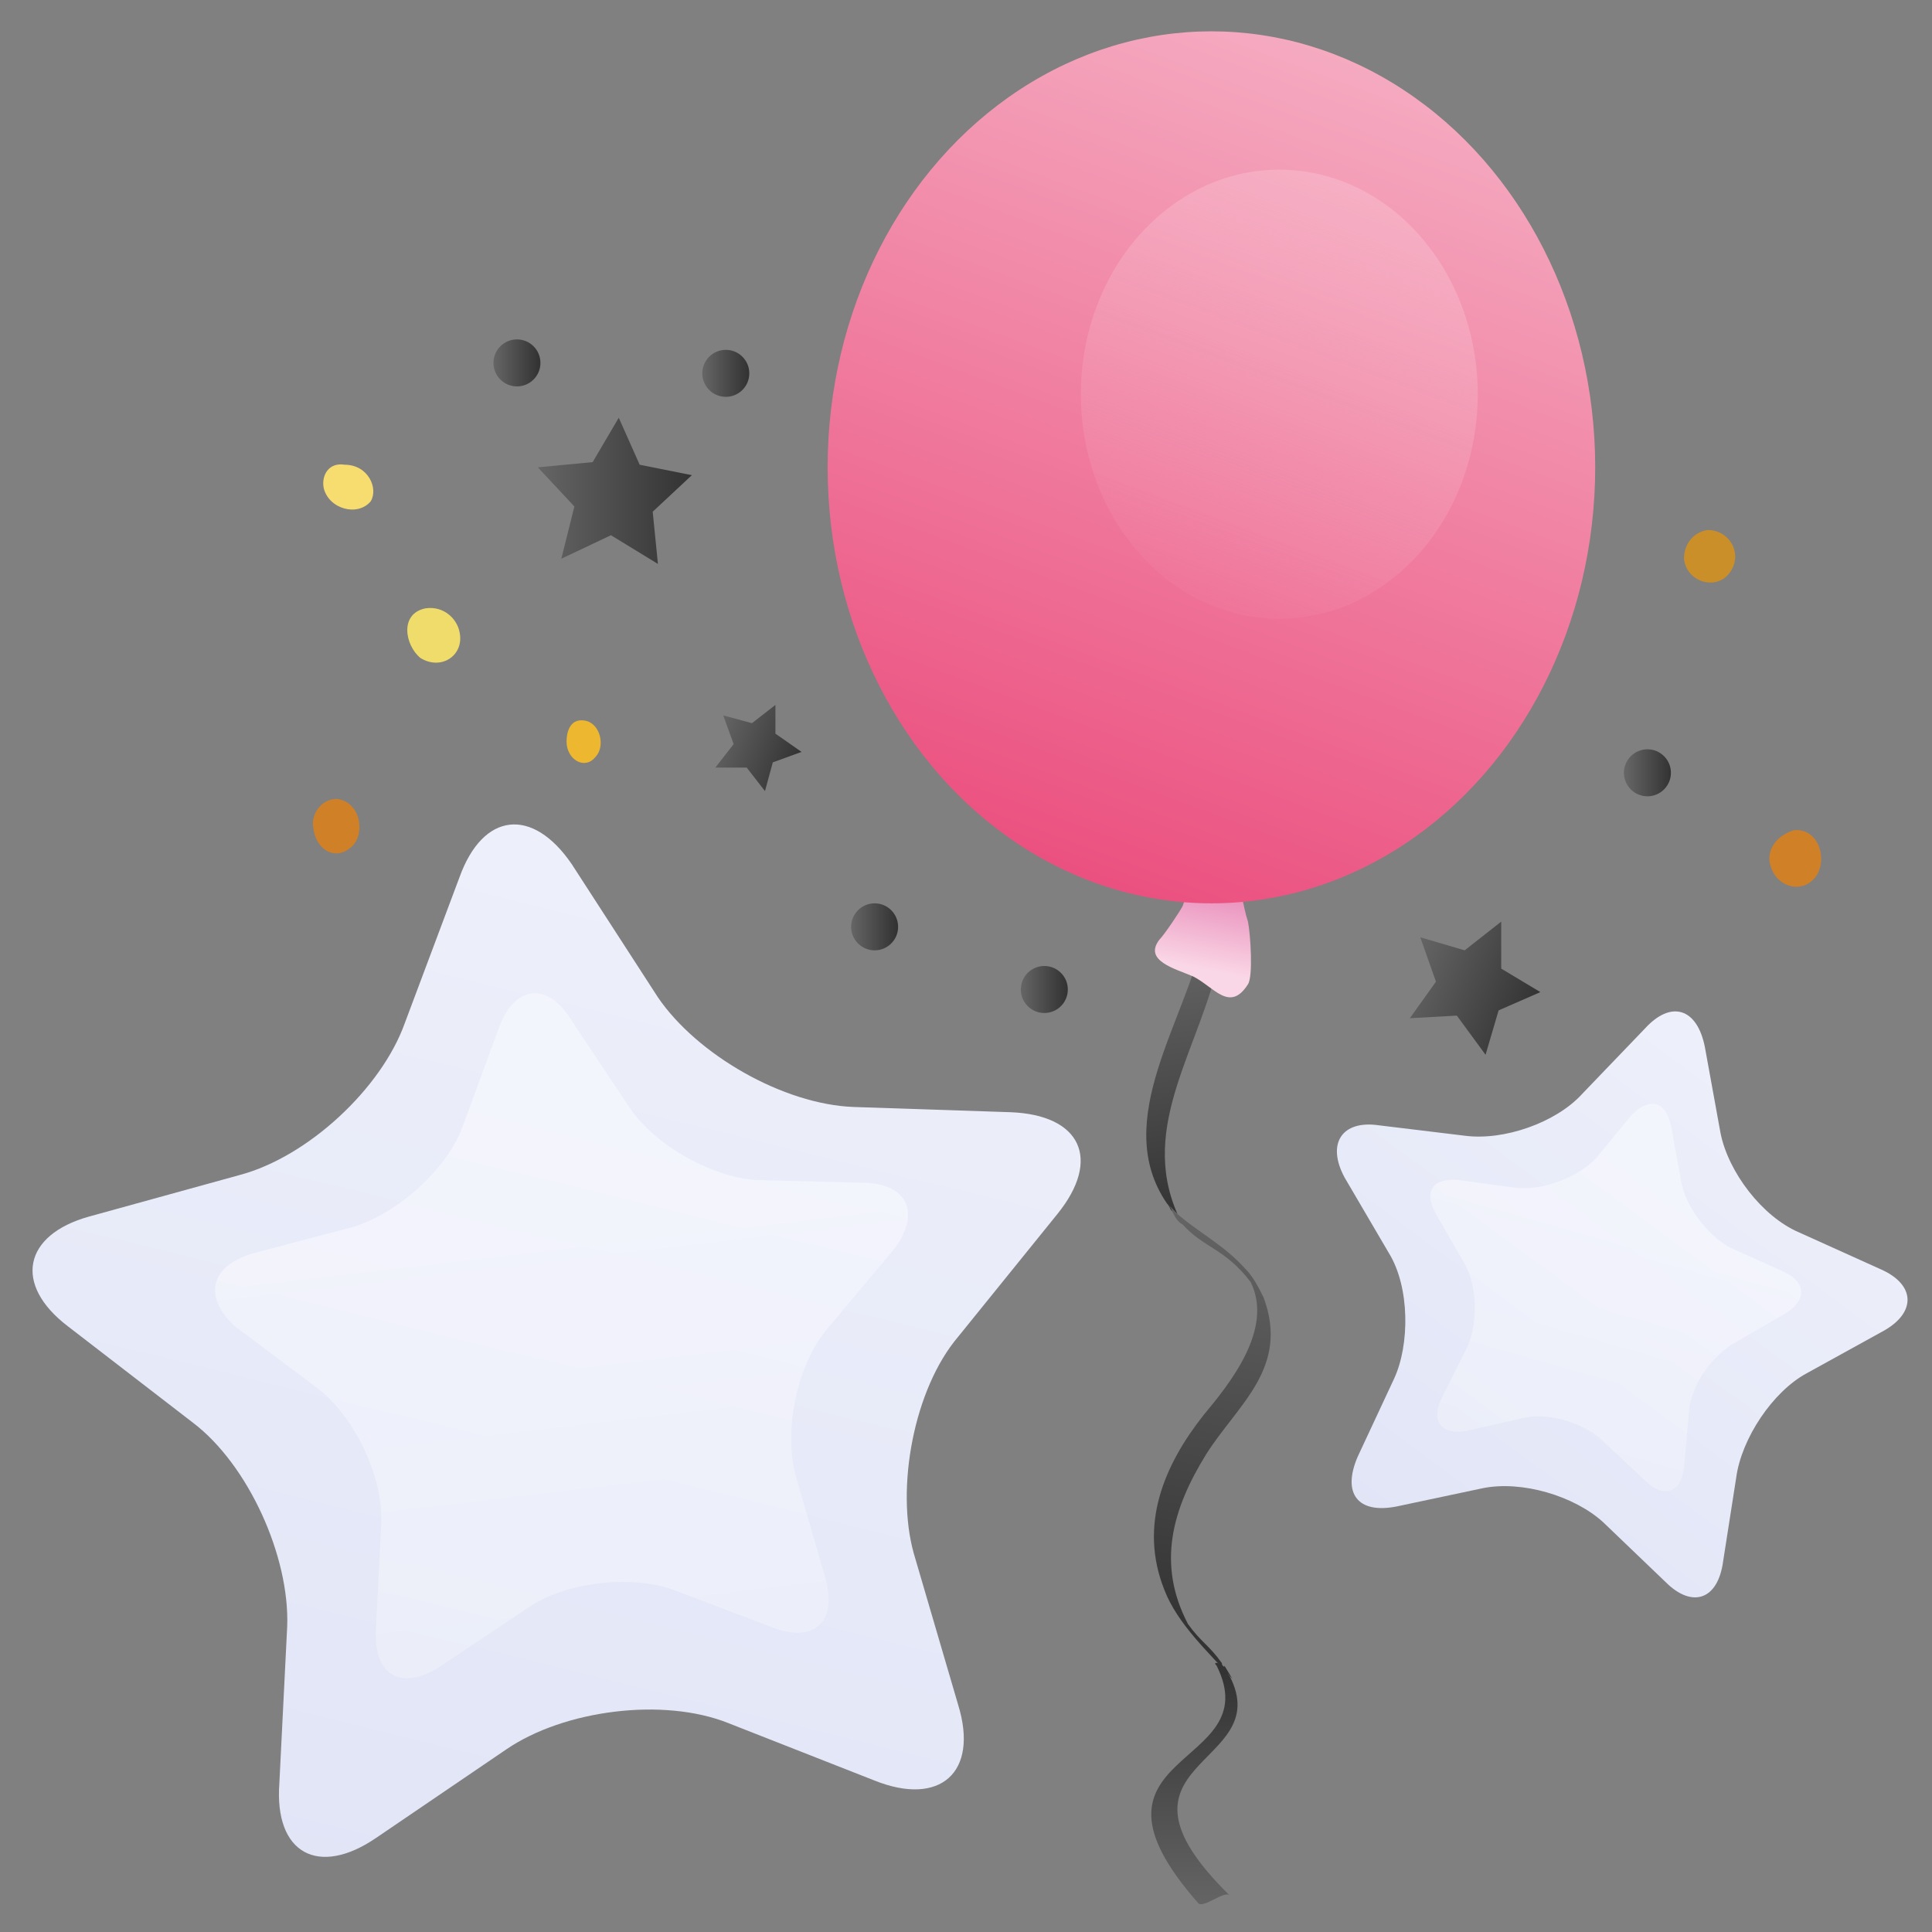 <?xml version="1.0" encoding="utf-8"?>
<!-- Generator: Adobe Illustrator 23.1.1, SVG Export Plug-In . SVG Version: 6.00 Build 0)  -->
<svg version="1.1" id="Layer_1" xmlns="http://www.w3.org/2000/svg" xmlns:xlink="http://www.w3.org/1999/xlink" x="0px" y="0px"
	 viewBox="0 0 74 74" style="enable-background:new 0 0 74 74;" xml:space="preserve">
<rect x="0" y="0" width="74" height="74" fill="#808080" stroke="none"/>
<style type="text/css">
	.st0{fill:url(#SVGID_1_);}
	.st1{fill:url(#SVGID_2_);fill-opacity:0.42;}
	.st2{fill:url(#SVGID_3_);}
	.st3{fill:url(#SVGID_4_);fill-opacity:0.42;}
	.st4{fill:url(#SVGID_5_);}
	.st5{fill:url(#SVGID_6_);}
	.st6{fill:url(#SVGID_7_);}
	.st7{fill:url(#SVGID_8_);}
	.st8{fill:url(#SVGID_9_);}
	.st9{fill:url(#SVGID_10_);}
	.st10{fill:url(#SVGID_11_);}
	.st11{fill:url(#SVGID_12_);}
	.st12{fill:url(#SVGID_13_);}
	.st13{fill:url(#SVGID_14_);}
	.st14{fill:url(#SVGID_15_);}
	.st15{fill:url(#SVGID_16_);}
	.st16{fill:url(#SVGID_17_);}
	.st17{fill:url(#SVGID_18_);}
	.st18{fill:url(#SVGID_19_);}
	.st19{fill:url(#SVGID_20_);}
	.st20{fill:url(#SVGID_21_);}
	.st21{fill:#A57D2C;}
	.st22{fill:#EFDC6A;}
	.st23{fill:#F7DD70;}
	.st24{fill:#EDB82F;}
	.st25{fill:#D08027;}
	.st26{fill:#CA8F29;}
</style>
<linearGradient id="SVGID_1_" gradientUnits="userSpaceOnUse" x1="28.501" y1="29.455" x2="11.341" y2="75.502" gradientTransform="matrix(0.993 -0.117 0.117 0.993 -5.568 2.873)">
	<stop  offset="0.11" style="stop-color:#EDEFFA"/>
	<stop  offset="1" style="stop-color:#E0E4F6"/>
</linearGradient>
<path class="st0" d="M17.6,33.6c0.9-2.5,2.8-2.7,4.3-0.5l3.3,5.1c1.5,2.2,4.8,4.1,7.5,4.2l6,0.2c2.7,0.1,3.5,1.8,1.8,3.9l-3.8,4.7
	C35,53.2,34.3,57,35,59.5l1.7,5.8c0.8,2.6-0.7,3.9-3.2,2.9l-5.6-2.2c-2.5-1-6.3-0.5-8.5,1l-5,3.4c-2.2,1.5-3.9,0.6-3.7-2.1l0.3-6
	c0.1-2.7-1.5-6.2-3.6-7.8l-4.8-3.7c-2.1-1.6-1.7-3.5,0.8-4.2l5.8-1.6c2.6-0.7,5.4-3.3,6.3-5.8L17.6,33.6z"/>
<linearGradient id="SVGID_2_" gradientUnits="userSpaceOnUse" x1="21.624" y1="37.671" x2="21.624" y2="105.002" gradientTransform="matrix(0.993 -0.117 0.117 0.993 -5.568 2.873)">
	<stop  offset="0.11" style="stop-color:#FFFFFF"/>
	<stop  offset="1" style="stop-color:#E0E4F6"/>
</linearGradient>
<path class="st1" d="M19.1,39.4c0.6-1.7,1.9-1.8,2.8-0.3l2.2,3.3c1,1.5,3.2,2.7,4.9,2.8l4,0.1c1.8,0,2.3,1.2,1.2,2.6L31.6,51
	c-1.1,1.4-1.6,3.9-1.1,5.6l1.1,3.8c0.5,1.7-0.4,2.6-2.1,1.9l-3.7-1.4c-1.6-0.6-4.2-0.3-5.6,0.7l-3.3,2.2c-1.5,1-2.6,0.4-2.5-1.4
	l0.2-4c0.1-1.8-1-4.1-2.4-5.2l-3.2-2.4C7.8,49.7,8,48.5,9.7,48l3.8-1c1.7-0.5,3.6-2.2,4.2-3.8L19.1,39.4z"/>
<linearGradient id="SVGID_3_" gradientUnits="userSpaceOnUse" x1="67.698" y1="34.913" x2="58.154" y2="60.523" gradientTransform="matrix(0.962 0.274 -0.274 0.962 12.831 -13.292)">
	<stop  offset="0.11" style="stop-color:#EDEFFA"/>
	<stop  offset="1" style="stop-color:#E0E4F6"/>
</linearGradient>
<path class="st2" d="M63,39.4c1-1.1,2-0.8,2.3,0.7l0.6,3.3c0.3,1.5,1.6,3.2,3,3.8l3.1,1.4c1.4,0.6,1.4,1.7,0.1,2.4l-2.9,1.6
	c-1.3,0.7-2.5,2.5-2.7,4L66,59.8c-0.2,1.5-1.2,1.8-2.2,0.8l-2.4-2.3c-1.1-1-3.1-1.6-4.6-1.3l-3.3,0.7C52,58,51.4,57.2,52,55.8l1.4-3
	c0.6-1.3,0.6-3.5-0.2-4.8l-1.7-2.9c-0.7-1.3-0.1-2.2,1.3-2l3.3,0.4c1.5,0.2,3.5-0.5,4.5-1.6L63,39.4z"/>
<linearGradient id="SVGID_4_" gradientUnits="userSpaceOnUse" x1="63.873" y1="39.483" x2="63.873" y2="76.929" gradientTransform="matrix(0.962 0.274 -0.274 0.962 12.831 -13.292)">
	<stop  offset="0.11" style="stop-color:#FFFFFF"/>
	<stop  offset="1" style="stop-color:#E0E4F6"/>
</linearGradient>
<path class="st3" d="M62.5,42.7c0.7-0.7,1.3-0.5,1.5,0.4l0.4,2.2c0.2,1,1.1,2.1,1.9,2.5l2,0.9c0.9,0.4,0.9,1.1,0.1,1.6l-1.9,1.1
	c-0.9,0.5-1.7,1.6-1.8,2.6l-0.2,2.2c-0.1,1-0.8,1.2-1.5,0.5l-1.6-1.5c-0.7-0.7-2.1-1.1-3-0.9l-2.2,0.5c-1,0.2-1.4-0.4-1-1.2l1-2
	c0.4-0.9,0.4-2.3-0.1-3.2L55,46.5c-0.5-0.9-0.1-1.4,0.9-1.3l2.2,0.3c1,0.1,2.3-0.4,3-1.1L62.5,42.7z"/>
<linearGradient id="SVGID_5_" gradientUnits="userSpaceOnUse" x1="20.593" y1="18.784" x2="26.463" y2="18.784">
	<stop  offset="0" style="stop-color:#656565"/>
	<stop  offset="1" style="stop-color:#333333"/>
</linearGradient>
<polygon class="st4" points="23.7,16 24.5,17.8 26.5,18.2 25,19.6 25.2,21.6 23.4,20.5 21.5,21.4 22,19.4 20.6,17.9 22.7,17.7 "/>
<linearGradient id="SVGID_6_" gradientUnits="userSpaceOnUse" x1="53.9" y1="37.554" x2="59.011" y2="37.554" gradientTransform="matrix(0.932 0.363 -0.363 0.932 17.489 -17.936)">
	<stop  offset="0" style="stop-color:#656565"/>
	<stop  offset="1" style="stop-color:#333333"/>
</linearGradient>
<polygon class="st5" points="57.5,35.3 57.5,37.1 59,38 57.4,38.7 56.9,40.4 55.8,38.9 54,39 55,37.6 54.4,35.9 56.1,36.4 "/>
<linearGradient id="SVGID_7_" gradientUnits="userSpaceOnUse" x1="25.923" y1="39.044" x2="29.268" y2="39.044" gradientTransform="matrix(0.932 0.363 -0.363 0.932 17.489 -17.936)">
	<stop  offset="0" style="stop-color:#656565"/>
	<stop  offset="1" style="stop-color:#333333"/>
</linearGradient>
<polygon class="st6" points="29.7,27 29.7,28.1 30.7,28.8 29.6,29.2 29.3,30.3 28.6,29.4 27.4,29.4 28.1,28.5 27.7,27.4 28.8,27.7 
	"/>
<linearGradient id="SVGID_8_" gradientUnits="userSpaceOnUse" x1="26.932" y1="14.311" x2="28.648" y2="14.311">
	<stop  offset="0" style="stop-color:#656565"/>
	<stop  offset="1" style="stop-color:#333333"/>
</linearGradient>
<circle class="st7" cx="27.8" cy="14.3" r="0.9"/>
<linearGradient id="SVGID_9_" gradientUnits="userSpaceOnUse" x1="39.115" y1="37.87" x2="40.831" y2="37.87">
	<stop  offset="0" style="stop-color:#656565"/>
	<stop  offset="1" style="stop-color:#333333"/>
</linearGradient>
<circle class="st8" cx="40" cy="37.9" r="0.9"/>
<linearGradient id="SVGID_10_" gradientUnits="userSpaceOnUse" x1="62.274" y1="29.563" x2="63.99" y2="29.563">
	<stop  offset="0" style="stop-color:#656565"/>
	<stop  offset="1" style="stop-color:#333333"/>
</linearGradient>
<circle class="st9" cx="63.1" cy="29.6" r="0.9"/>
<linearGradient id="SVGID_11_" gradientUnits="userSpaceOnUse" x1="32.613" y1="35.481" x2="34.329" y2="35.481">
	<stop  offset="0" style="stop-color:#656565"/>
	<stop  offset="1" style="stop-color:#333333"/>
</linearGradient>
<circle class="st10" cx="33.5" cy="35.5" r="0.9"/>
<linearGradient id="SVGID_12_" gradientUnits="userSpaceOnUse" x1="18.922" y1="13.882" x2="20.638" y2="13.882">
	<stop  offset="0" style="stop-color:#656565"/>
	<stop  offset="1" style="stop-color:#333333"/>
</linearGradient>
<circle class="st11" cx="19.8" cy="13.9" r="0.9"/>
<g>
	
		<linearGradient id="SVGID_13_" gradientUnits="userSpaceOnUse" x1="55.98" y1="-486.698" x2="58.493" y2="-476.898" gradientTransform="matrix(0.994 0.113 -0.113 0.994 -65.558 513.819)">
		<stop  offset="0" style="stop-color:#656565"/>
		<stop  offset="1" style="stop-color:#333333"/>
	</linearGradient>
	<path class="st12" d="M46.7,36.7c-0.7,3.4-3.1,6.4-1.6,9.8c-0.1-0.1-0.3-0.3-0.4-0.4c0.1,0.1,0.2,0.2,0.2,0.3
		c-0.1-0.1-0.1-0.2-0.2-0.3c-2.2-3.2,0.8-7.1,1.4-10.3C46.1,36.1,46.8,36.5,46.7,36.7z"/>
	
		<linearGradient id="SVGID_14_" gradientUnits="userSpaceOnUse" x1="96.93" y1="1142.864" x2="99.153" y2="1151.532" gradientTransform="matrix(-0.973 -0.229 0.229 -0.973 -121.192 1207.226)">
		<stop  offset="0" style="stop-color:#656565"/>
		<stop  offset="1" style="stop-color:#333333"/>
	</linearGradient>
	<path class="st13" d="M45.9,72.9c-5.2-5.9,2.7-5.1,0.7-9.1c-0.2-0.2,0.2-0.1,0.3,0.1c0.1,0.1,0.1,0.2,0.2,0.3
		c1.8,3.5-5.3,3.2,0,8.4C46.9,72.4,46.1,73.1,45.9,72.9z"/>
	
		<linearGradient id="SVGID_15_" gradientUnits="userSpaceOnUse" x1="59.575" y1="-477.01" x2="58.861" y2="-460.905" gradientTransform="matrix(0.994 0.113 -0.113 0.994 -65.558 513.819)">
		<stop  offset="0" style="stop-color:#656565"/>
		<stop  offset="1" style="stop-color:#333333"/>
	</linearGradient>
	<path class="st14" d="M46.8,63.7c-0.5-0.7-0.8-0.8-1.3-1.5c-1.2-2.3-0.6-4.4,0.7-6.5c1.2-1.9,3.2-3.3,2.2-6
		c-0.2-0.4-0.4-0.8-0.7-1.1c-0.8-0.9-1.8-1.4-2.6-2.1c-0.1-0.1-0.3-0.3-0.4-0.4c0.1,0.1,0.2,0.2,0.2,0.3c0.1,0.2,0.2,0.4,0.4,0.5
		c0,0,0,0,0,0c0.8,0.9,1.6,0.9,2.6,2.2c0.9,1.8-0.8,3.9-1.8,5.1c-1.5,1.9-2.5,4.2-1.5,6.7c0.5,1.3,1.7,2.4,2.6,3.4l-0.3-0.5
		C46.9,63.9,46.8,63.8,46.8,63.7z"/>
	
		<linearGradient id="SVGID_16_" gradientUnits="userSpaceOnUse" x1="57.655" y1="-476.262" x2="60.673" y2="-460.831" gradientTransform="matrix(0.994 0.113 -0.113 0.994 -65.558 513.819)">
		<stop  offset="0" style="stop-color:#656565"/>
		<stop  offset="1" style="stop-color:#333333"/>
	</linearGradient>
	<path class="st15" d="M45.3,47C45.3,47,45.3,47,45.3,47C45.3,47,45.3,47,45.3,47z"/>
	
		<linearGradient id="SVGID_17_" gradientUnits="userSpaceOnUse" x1="57.649" y1="-476.264" x2="60.603" y2="-461.16" gradientTransform="matrix(0.994 0.113 -0.113 0.994 -65.558 513.819)">
		<stop  offset="0" style="stop-color:#656565"/>
		<stop  offset="1" style="stop-color:#333333"/>
	</linearGradient>
	<path class="st16" d="M45.3,47C45.3,47,45.3,47,45.3,47C45.3,46.9,45.3,47,45.3,47z"/>
	
		<linearGradient id="SVGID_18_" gradientUnits="userSpaceOnUse" x1="57.929" y1="-475.948" x2="60.913" y2="-460.689" gradientTransform="matrix(0.994 0.113 -0.113 0.994 -65.558 513.819)">
		<stop  offset="0" style="stop-color:#656565"/>
		<stop  offset="1" style="stop-color:#333333"/>
	</linearGradient>
	<path class="st17" d="M46.8,63.8C46.9,63.9,46.9,63.9,46.8,63.8L46.8,63.8C46.9,63.9,46.9,63.8,46.8,63.8z"/>
</g>
<linearGradient id="SVGID_19_" gradientUnits="userSpaceOnUse" x1="151.198" y1="501.204" x2="149.347" y2="504.271" gradientTransform="matrix(0.939 -0.344 0.344 0.939 -267.565 -384.991)">
	<stop  offset="5.376340e-03" style="stop-color:#E784B5"/>
	<stop  offset="1" style="stop-color:#FAD7E6"/>
</linearGradient>
<path class="st18" d="M46.1,33.5c-0.5,0.1-0.6,0.2-0.6,0.4c0,0.3-0.1,0.5-0.2,0.8c-0.1,0.2-0.7,1.1-0.9,1.3
	c-0.6,0.8,0.6,1.1,1.3,1.4c0.8,0.4,1.4,1.4,2.1,0.3c0.2-0.3,0.1-1.9,0-2.4c-0.2-0.6-0.2-1.2-0.6-1.8C47.1,33.3,46.5,33.4,46.1,33.5z
	"/>
<linearGradient id="SVGID_20_" gradientUnits="userSpaceOnUse" x1="53.308" y1="-0.656" x2="39.295" y2="36.947">
	<stop  offset="0" style="stop-color:#F6B3C7"/>
	<stop  offset="1" style="stop-color:#EA4678"/>
</linearGradient>
<ellipse class="st19" cx="46.4" cy="17.9" rx="14.7" ry="16.7"/>
<linearGradient id="SVGID_21_" gradientUnits="userSpaceOnUse" x1="52.531" y1="5.476" x2="45.296" y2="24.89">
	<stop  offset="0" style="stop-color:#F6B3C7"/>
	<stop  offset="3.189874e-02" style="stop-color:#F6B2C6;stop-opacity:0.968"/>
	<stop  offset="0.578" style="stop-color:#F4A2BA;stop-opacity:0.422"/>
	<stop  offset="1" style="stop-color:#F39CB6;stop-opacity:0"/>
</linearGradient>
<ellipse class="st20" cx="49" cy="15.1" rx="7.6" ry="8.6"/>
<path class="st21" d="M79.8,15.3c-0.1-0.5-0.2-1.4-0.2-1.9l0,0.1l0.2,2C79.8,15.4,79.8,15.3,79.8,15.3L79.8,15.3z"/>
<g>
	<path class="st22" d="M17.6,24.2c0.2,0.9-0.7,1.5-1.5,1c-0.6-0.5-0.8-1.7,0.2-1.9C17,23.2,17.5,23.7,17.6,24.2L17.6,24.2z"/>
	<path class="st23" d="M12.4,18.7c0.2,0.8,1.3,1.1,1.8,0.5c0.3-0.5-0.1-1.4-1-1.4C12.6,17.7,12.3,18.2,12.4,18.7L12.4,18.7z"/>
	<path class="st24" d="M21.7,28.4c0,0.7,0.7,1.1,1.1,0.6c0.4-0.4,0.2-1.3-0.4-1.4C21.8,27.5,21.7,28.1,21.7,28.4L21.7,28.4z"/>
	<path class="st25" d="M67.8,33.1c0.2,0.9,1.3,1.2,1.8,0.4c0.4-0.7,0-1.8-0.9-1.7C67.8,32.1,67.7,32.8,67.8,33.1L67.8,33.1z"/>
	<path class="st25" d="M12,31.7c0.1,0.9,0.9,1.3,1.5,0.7c0.5-0.5,0.3-1.7-0.6-1.8C12.3,30.6,11.9,31.2,12,31.7L12,31.7z"/>
	<path class="st26" d="M64.5,21.4c0.1,0.9,1.2,1.2,1.7,0.6c0.6-0.7,0.1-1.7-0.8-1.7C64.8,20.4,64.5,20.9,64.5,21.4L64.5,21.4z"/>
</g>
</svg>
